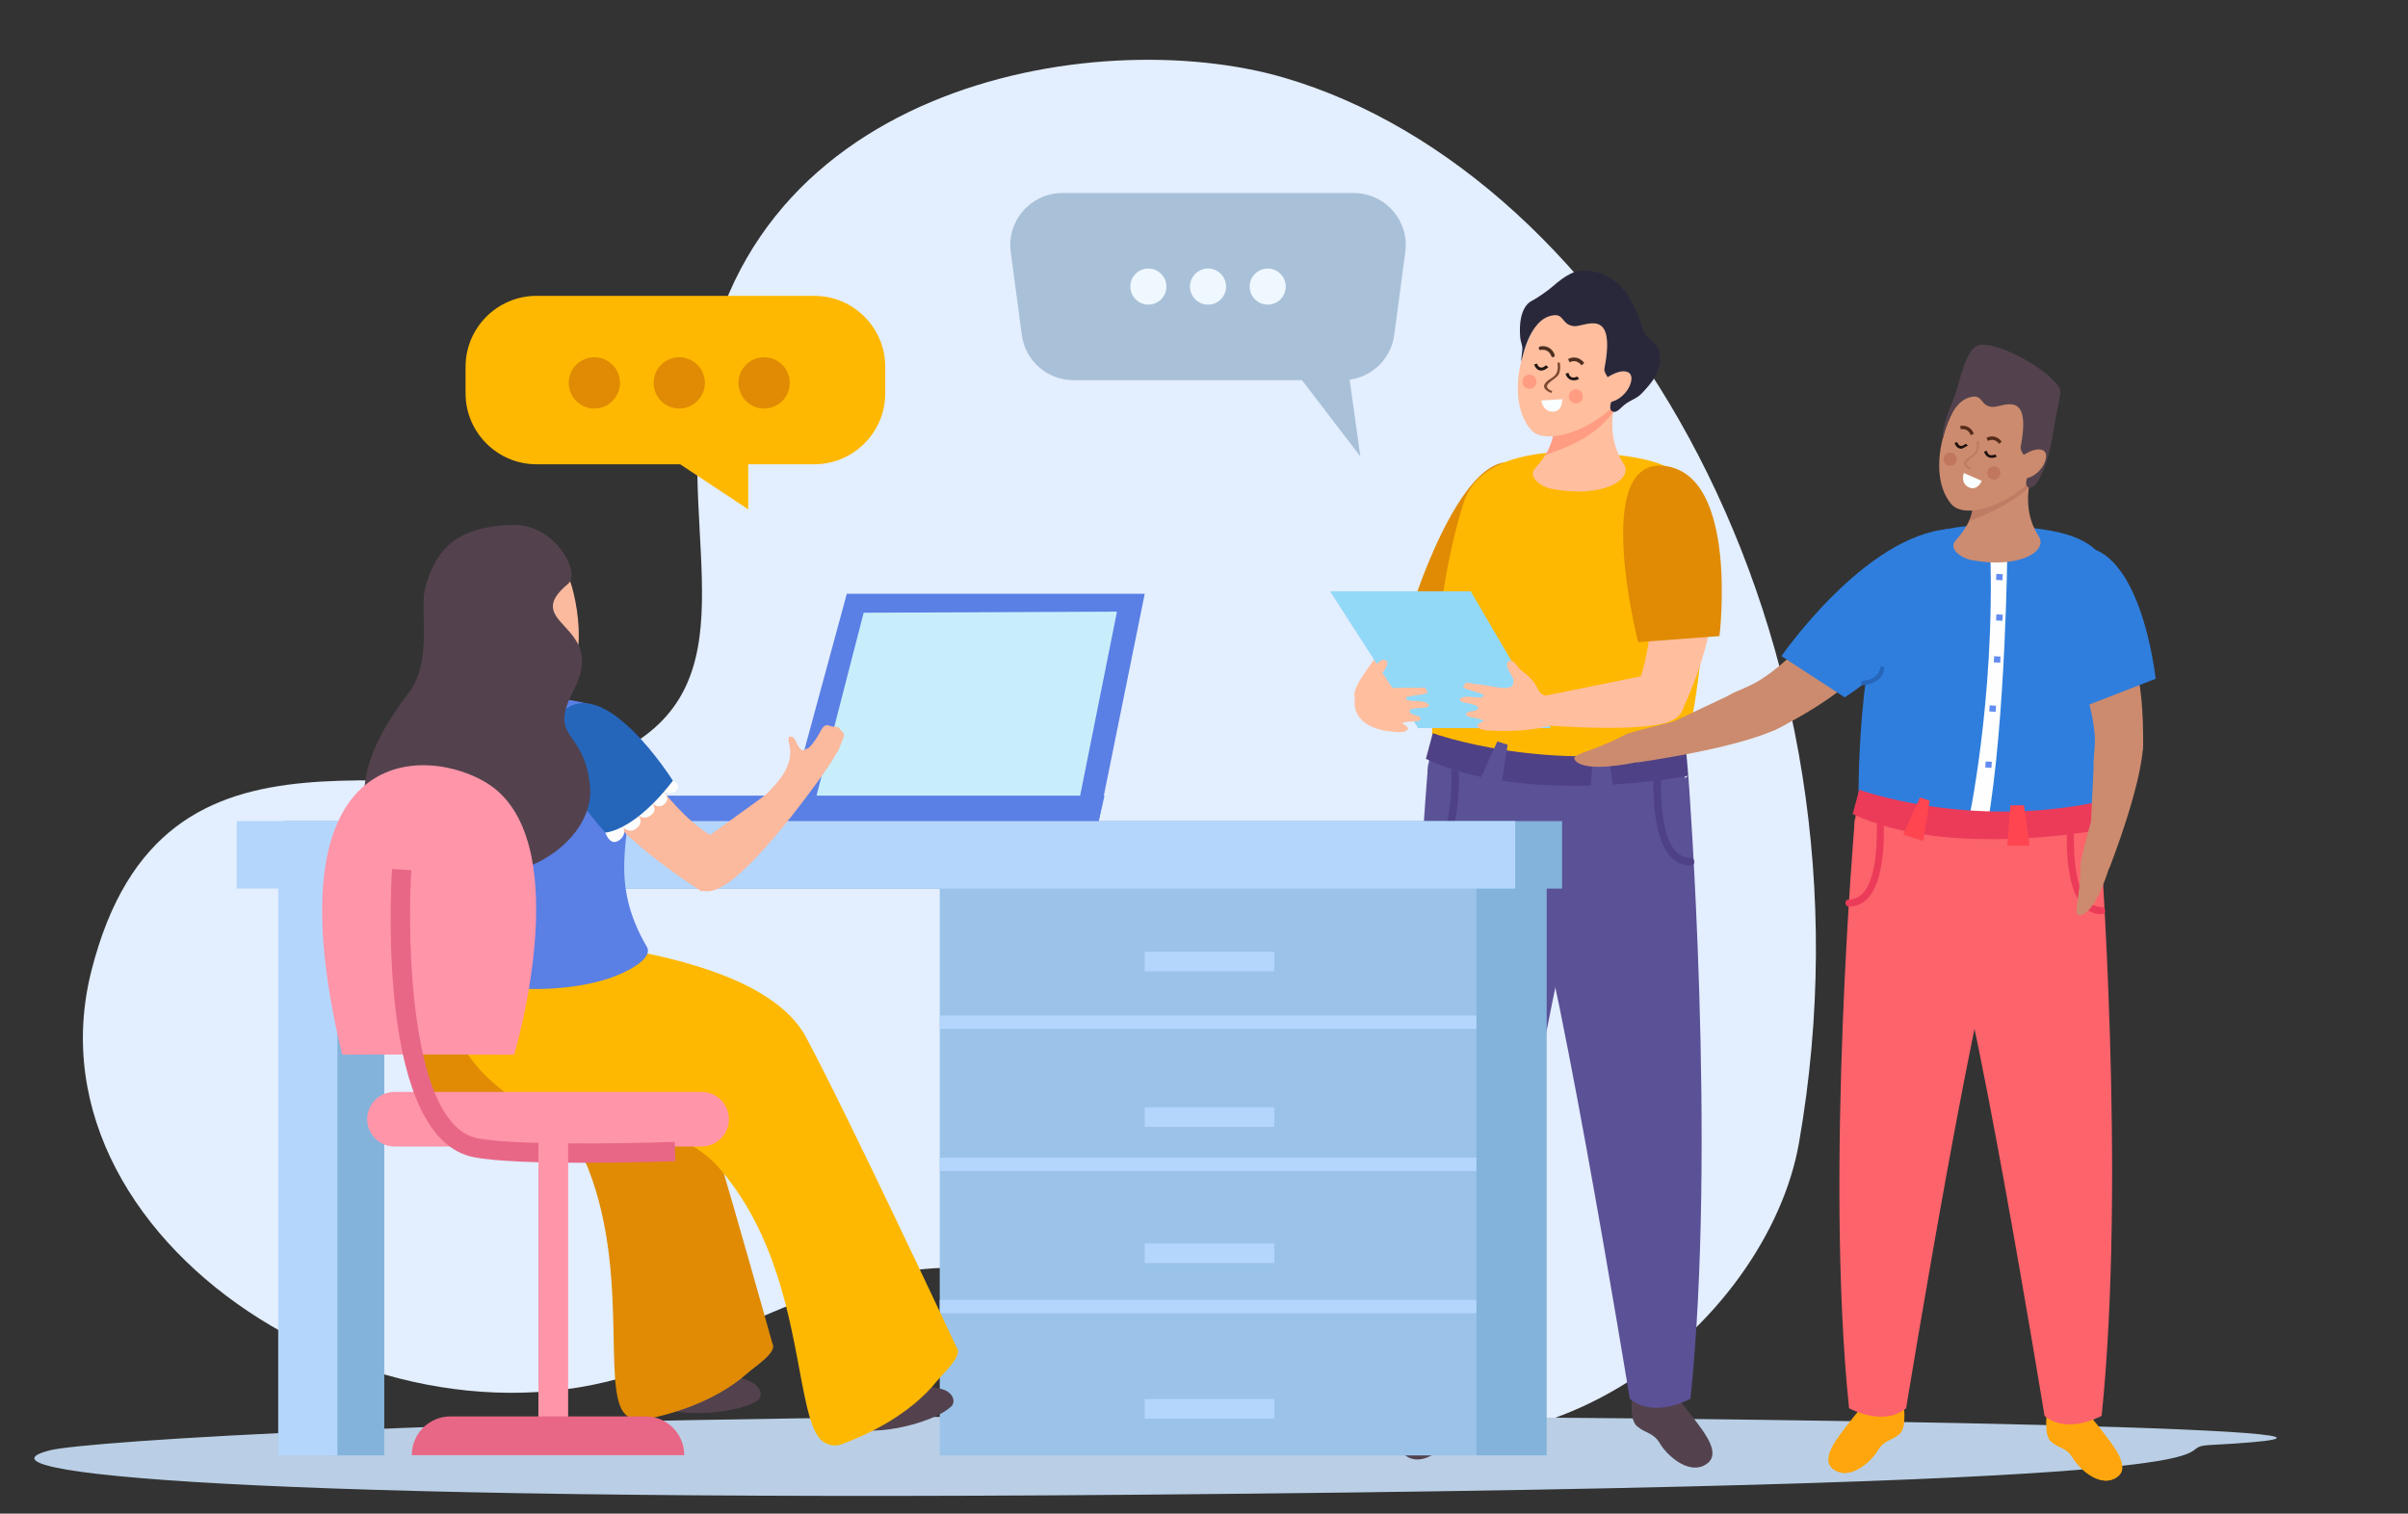 <?xml version="1.0" encoding="UTF-8"?> <svg xmlns="http://www.w3.org/2000/svg" width="412" height="259" viewBox="0 0 412 259" fill="none"><rect x="0" y="0" width="412" height="259" fill="#333333" stroke="none"/> <g clip-path="url(#clip0_273_9458)"> <path d="M117.261 231.51C166.967 206.476 175.218 216.909 216.694 238.599C261.625 262.095 302.466 226.113 307.798 195.573C323.017 108.459 276.086 29.81 219.72 13.299C187.278 3.798 124.246 14.532 119.586 71.47C117.463 97.366 128.752 120.957 100.854 130.718C71.999 140.812 27.938 117.473 15.634 166.135C3.442 214.356 70.795 254.92 117.261 231.51Z" fill="#E3EEFE"></path> <path d="M8.6 248.153C-6.693 251.959 40.741 257.052 194.354 255.769C402.799 254.021 368.703 247.757 378.034 247.266C426.223 244.747 314.973 242.302 196.47 242.302C77.975 242.302 14.657 246.652 8.6 248.153Z" fill="#BACFE5"></path> <path d="M241.529 117.79C241.529 117.79 255.758 108.995 257.877 100.558C259.993 92.117 253.672 88.864 253.672 88.864C253.672 88.864 238.865 107.399 233.496 115.127C226.705 124.908 241.529 117.79 241.529 117.79Z" fill="#FFBE9E"></path> <path d="M261.325 80.336C271.514 88.307 254.06 110.083 254.06 110.083L241.682 103.638C241.682 103.638 251.396 72.563 261.325 80.336Z" fill="#E08B03"></path> <path d="M289.269 163.71L244.259 131.955L245.145 125.452L287.941 122.203L289.269 163.71Z" fill="#5B5196"></path> <path d="M250.385 86.121C253.28 76.852 267.229 76.373 278.572 78.093C286.221 79.248 291.14 81.734 291.989 91.284C292.533 97.379 290.859 124.029 287.124 131.085C287.124 131.085 274.102 138.375 245.07 129.431C245.07 129.431 244.2 105.935 250.385 86.121Z" fill="#FEB801"></path> <path d="M288.863 132.743C288.863 132.743 261.237 138.095 243.965 129.852L245.144 125.452C245.144 125.452 264.849 132.631 288.422 127.687L288.863 132.743Z" fill="#4F4186"></path> <path d="M275.113 128.277H272.655L272.078 135.633H276.123L275.113 128.277Z" fill="#5B5196"></path> <path d="M257.965 127.427L256.184 126.871L253.141 133.617L256.794 134.763L257.965 127.427Z" fill="#5B5196"></path> <path d="M277.359 65.763C277.359 65.763 265.674 68.275 266.325 69.231C266.981 70.184 265.839 72.105 265.81 73.969C265.773 75.986 264.428 78.126 262.631 80.167C261.373 81.598 263.612 83.301 265.599 83.676C274.18 85.288 279.594 82.084 277.78 79.309C273.702 73.07 277.359 65.763 277.359 65.763Z" fill="#FFBE9E"></path> <path d="M265.81 73.969C265.838 72.105 266.981 70.184 266.325 69.231C265.673 68.275 278.278 65.57 278.278 65.57C278.278 65.57 276.365 67.524 276.039 70.464C272.539 75.202 267.545 76.666 264.383 77.899C265.187 76.79 265.793 74.699 265.81 73.969Z" fill="#FF9C81"></path> <path d="M265.601 52.296C261.004 55.768 257.082 67.767 261.894 73.483C264.537 76.625 274.149 73.289 278.659 66.456C279.245 65.57 280.684 60.485 278.28 54.943C277.204 52.432 270.38 48.684 265.601 52.296Z" fill="#FFBE9E"></path> <path d="M260.292 61.743C260.296 62.481 261.323 54.485 265.818 53.945C267.648 53.722 267.236 55.652 269.355 55.809C271.165 55.941 276.596 52.296 274.509 63.083C274.406 63.603 274.897 64.213 275.136 64.679C275.433 65.252 274.509 66.563 274.526 67.207C274.538 67.833 276.406 65.924 276.369 66.543C276.315 67.487 274.687 70.106 276.039 70.464C276.695 70.641 277.495 69.586 277.973 69.231C279.33 68.225 280.014 68.324 281.16 67.038C282.426 65.627 284.624 63.409 283.89 60.176C283.473 58.345 281.618 58.164 281.09 56.358C278.369 47.018 273.553 46.581 271.862 46.333C269.594 45.999 267.85 47.1 265.566 49.092C264.84 49.723 262.956 51.05 262.09 51.479C261.773 51.632 259.69 52.683 260.103 57.747C260.156 58.448 260.523 59.108 260.47 59.817C260.428 60.465 260.288 61.087 260.292 61.743Z" fill="#29283B"></path> <path d="M273.384 65.763C273.384 65.763 276.703 62.844 278.534 63.685C280.364 64.53 277.795 69.512 274.014 68.823C270.246 68.134 272.365 66.551 273.384 65.763Z" fill="#FFBE9E"></path> <path d="M245.563 237.795C245.563 237.795 243.835 239.815 241.807 242.545C239.774 245.279 238.252 248.124 241.097 249.435C243.938 250.738 247.389 247.534 248.507 245.633C249.624 243.733 250.89 243.943 252.424 242.677C253.983 241.399 253.154 236.735 253.154 236.735L245.563 237.795Z" fill="#53424D"></path> <path d="M271.658 148.049C267.506 153.302 253.681 237.955 253.681 237.955C249.529 241.448 243.298 237.955 243.298 237.955C238.796 194.79 244.366 130.676 244.366 130.676C244.366 130.676 275.815 153.302 271.658 148.049Z" fill="#5B5196"></path> <path d="M248.335 132.07C248.392 135.575 248.281 145.414 243.259 145.414C242.43 145.414 242.426 146.705 243.259 146.705C249.407 146.705 249.695 136.367 249.625 132.07C249.609 131.241 248.322 131.237 248.335 132.07Z" fill="#4F4186"></path> <path d="M286.971 239.184C286.971 239.184 288.694 241.205 290.727 243.939C292.755 246.668 294.277 249.518 291.436 250.825C288.595 252.128 285.14 248.924 284.026 247.023C282.909 245.122 281.643 245.332 280.105 244.066C278.547 242.784 279.38 238.124 279.38 238.124L286.971 239.184Z" fill="#53424D"></path> <path d="M260.872 149.439C265.024 154.692 278.85 239.345 278.85 239.345C283.006 242.838 289.236 239.345 289.236 239.345C293.735 196.184 288.865 132.743 288.865 132.743C288.865 132.743 256.72 154.692 260.872 149.439Z" fill="#5B5196"></path> <path d="M282.906 133.46C282.836 137.761 283.125 148.094 289.268 148.094C290.101 148.094 290.101 146.804 289.268 146.804C284.246 146.804 284.135 136.969 284.193 133.46C284.205 132.631 282.918 132.631 282.906 133.46Z" fill="#4F4186"></path> <path d="M269.88 64.444L269.752 64.493L269.319 64.6C268.742 64.65 268.482 64.266 268.346 63.776L267.859 63.945C268.16 65.034 269.183 65.355 270.177 64.852L269.88 64.444Z" fill="#201714"></path> <path d="M264.529 62.51L264.047 62.823C263.482 63.062 263.164 62.712 262.962 62.209L262.476 62.378C262.715 62.976 263.148 63.508 263.882 63.392C264.277 63.326 264.64 63.091 264.925 62.831L264.529 62.51Z" fill="#201714"></path> <path d="M263.623 59.887C264.464 59.718 265.132 60.143 265.433 60.943C265.573 61.318 266.134 61.058 265.993 60.687C265.598 59.632 264.641 59.054 263.515 59.277C263.128 59.355 263.231 59.962 263.623 59.887Z" fill="#4D2F20"></path> <path d="M268.556 61.99C269.323 61.599 270.082 61.829 270.589 62.518L271.059 62.118C270.391 61.207 269.315 60.91 268.288 61.434L268.556 61.99Z" fill="#4D2F20"></path> <path d="M266.457 62.064C266.56 62.621 266.564 63.252 266.345 63.776C266.024 64.543 265.092 64.79 264.531 65.388C263.756 66.204 264.362 66.819 265.418 67.244L265.583 66.93C263.22 65.969 266.201 65.029 266.688 64.056C266.993 63.442 267.001 62.704 266.881 62.032L266.457 62.064Z" fill="#7C4930"></path> <path d="M267.28 68.308C267.28 68.308 267.429 70.427 265.668 70.431C263.907 70.435 263.722 68.53 263.722 68.53L267.28 68.308Z" fill="#FAFFFF"></path> <path d="M270.713 68.332C270.432 68.93 269.723 69.194 269.121 68.91C268.519 68.633 268.259 67.916 268.54 67.318C268.816 66.716 269.533 66.46 270.131 66.737C270.733 67.013 270.993 67.726 270.713 68.332Z" fill="#FF9C81"></path> <path d="M261.035 64.287C261.6 63.924 262.355 64.093 262.713 64.658C263.072 65.227 262.903 65.974 262.338 66.337C261.773 66.695 261.023 66.526 260.664 65.965C260.301 65.396 260.47 64.646 261.035 64.287Z" fill="#FF9C81"></path> <path d="M251.631 101.177H227.563L242.638 124.59H265.337L251.631 101.177Z" fill="#92D9F8"></path> <path d="M287.596 121.988C287.596 121.988 295.072 107.024 292.429 98.736C289.79 90.443 282.706 91.004 282.706 91.004C282.706 91.004 284.104 111.267 279.164 119.271C274.22 127.279 287.596 121.988 287.596 121.988Z" fill="#FFBE9E"></path> <path d="M284.724 79.718C297.581 81.14 294.196 108.842 294.196 108.842L280.279 109.877C280.279 109.877 272.19 78.34 284.724 79.718Z" fill="#E08B03"></path> <path d="M284.877 123.72C278.172 125.567 259.832 123.745 259.832 123.745L262.962 119.328L285.528 114.755C285.528 114.755 291.701 121.84 284.877 123.72Z" fill="#FFBE9E"></path> <path d="M263.617 118.615C263.184 118.215 262.962 117.518 262.648 117.032C262.022 116.067 261.115 115.345 260.212 114.656C259.704 114.273 259.098 112.871 258.311 113.077C257.02 113.428 258.665 115.485 258.855 116.054C259.036 116.574 258.979 117.238 258.525 117.551L257.474 117.745C256.319 117.679 255.185 117.423 254.047 117.238C253.453 117.143 252.864 117.089 252.266 117.028C251.821 116.986 251.239 116.747 250.806 116.821L250.287 117.597L251.041 117.955C251.68 118.137 252.311 118.335 252.946 118.541L253.804 118.854C254.084 119.588 252.307 119.304 252.027 119.271C251.313 119.192 250.567 119.135 249.907 119.485L249.718 119.695L249.994 120.017C250.839 120.359 251.788 120.388 252.625 120.751L252.922 121.048C252.971 121.642 251.779 121.7 251.388 121.753L250.777 122.091L250.967 122.504L251.425 122.669C251.887 122.763 252.369 122.908 252.843 122.945L253.8 123.271L253.734 123.44L253.132 123.72L252.658 124.153L253.19 124.714C254.138 125.044 255.206 125.031 256.195 125.069C257.255 125.106 258.319 125.093 259.379 125.04C260.785 124.961 262.187 124.8 263.576 124.557C264.788 124.343 266.161 124.017 266.99 123.019L267.559 122.091C267.77 121.658 267.972 121.217 268.046 120.743C268.12 120.269 268.058 119.757 267.786 119.366L267.646 119.23L267.403 119.205C266.763 119.254 266.124 119.345 265.485 119.308C264.863 119.267 264.203 119.077 263.617 118.615Z" fill="#FFBE9E"></path> <path d="M234.865 114.224C235.422 113.914 236.221 112.611 236.972 112.933C238.201 113.461 236.279 115.267 236.007 115.799C235.76 116.289 235.723 116.957 236.123 117.333L237.137 117.671C238.291 117.77 239.446 117.679 240.6 117.658C241.202 117.646 241.796 117.679 242.394 117.7C242.843 117.72 243.45 117.568 243.87 117.704L244.274 118.549L243.474 118.792C242.819 118.883 242.163 118.99 241.507 119.102L240.613 119.287C240.233 119.98 242.027 119.951 242.312 119.959C243.029 119.98 243.775 120.03 244.377 120.471L244.538 120.702L244.217 120.982C243.33 121.201 242.39 121.097 241.507 121.333L241.174 121.588C241.042 122.17 242.213 122.396 242.588 122.5L243.144 122.924L242.901 123.312L242.427 123.403C241.949 123.436 241.454 123.51 240.98 123.477L239.99 123.662L240.027 123.84L240.584 124.207L240.992 124.697L240.386 125.176C239.401 125.37 238.345 125.205 237.359 125.097C236.304 124.986 235.071 124.59 234.152 124.062C228.886 121.048 233.875 114.776 234.865 114.224Z" fill="#FFBE9E"></path> <path d="M172.817 249.031H264.631V144.754H172.817V249.031Z" fill="#83B3DB"></path> <path d="M55.618 249.031H65.749V144.754H55.618V249.031Z" fill="#83B3DB"></path> <path d="M48.52 152.049H267.265V140.499H48.52V152.049Z" fill="#83B3DB"></path> <path d="M134.298 140.598H187.958L195.859 101.601H144.886L134.298 140.598Z" fill="#5A7FE5"></path> <path d="M165.21 134.998C165.21 134.998 170.545 137.415 173.56 134.409L173.679 131.642L165.21 134.998Z" fill="#1D1B3A"></path> <path d="M166.483 137.938C169.278 138.186 171.629 137.988 173.694 137.353L173.797 138.384H158.5C158.64 137.72 158.784 137.097 158.945 136.507C160.112 136.928 162.446 137.575 166.483 137.938Z" fill="#FBC6B4"></path> <path d="M169.631 105.799C170.946 106.046 172.158 107.028 172.497 108.533C172.088 107.053 170.913 106.059 169.631 105.799Z" fill="#1D1B3A"></path> <path d="M171.598 112.446C171.713 112.323 172.064 111.927 172.336 111.3C172.076 111.947 171.713 112.323 171.598 112.446Z" fill="#1D1B3A"></path> <path d="M139.126 138.384H184.363L191.112 104.653L147.768 104.847L139.126 138.384Z" fill="#C8EEFB"></path> <path d="M109.298 140.614L187.958 140.598L188.98 136.149H109.298V140.614Z" fill="#5A7FE5"></path> <path d="M160.786 249.031H252.595V144.754H160.786V249.031Z" fill="#9BC3EA"></path> <path d="M160.786 176.052H252.595V173.772H160.786V176.052Z" fill="#B5D6FC"></path> <path d="M160.786 200.377H252.595V198.101H160.786V200.377Z" fill="#B5D6FC"></path> <path d="M160.786 224.71H252.595V222.426H160.786V224.71Z" fill="#B5D6FC"></path> <path d="M47.6 249.031H57.731V144.754H47.6V249.031Z" fill="#B5D6FC"></path> <path d="M40.499 152.049H259.248V140.499H40.499V152.049Z" fill="#B5D6FC"></path> <path d="M195.859 166.197H218.01V162.869H195.859V166.197Z" fill="#B5D6FC"></path> <path d="M195.859 192.815H218.01V189.487H195.859V192.815Z" fill="#B5D6FC"></path> <path d="M195.859 216.109H218.01V212.781H195.859V216.109Z" fill="#B5D6FC"></path> <path d="M195.859 242.735H218.01V239.403H195.859V242.735Z" fill="#B5D6FC"></path> <path d="M110.95 231.725C110.95 231.725 110.983 238.747 111.68 239.753C113.754 242.751 125.786 242.215 129.604 239.65C130.136 239.291 130.61 238.174 129.282 236.953C127.946 235.733 121.065 234.628 121.242 231.7C121.415 228.772 110.95 231.725 110.95 231.725Z" fill="#53424D"></path> <path d="M71.065 184.13C74.999 193.231 89.896 181.029 97.182 192.955C108.468 211.437 103.062 234.644 106.324 241.098C107.033 242.495 108.525 243.238 110.022 242.953C114.088 242.194 122.132 240.112 127.917 234.945C129.2 233.799 133.075 231.374 132.156 229.881C132.156 229.881 120.149 186.918 115.444 173.17C109.272 155.133 57.525 152.795 71.065 184.13Z" fill="#E08B03"></path> <path d="M143.073 235.902C143.073 235.902 144.257 242.825 145.11 243.699C147.654 246.314 159.434 243.802 162.774 240.648C163.24 240.203 163.525 239.027 162.012 238.042C160.494 237.056 153.526 237.102 153.217 234.182C152.907 231.267 143.073 235.902 143.073 235.902Z" fill="#53424D"></path> <path d="M76.4 168.057C76.4 168.057 74.834 179.434 88.185 188.159C96.485 193.586 113.959 189.363 123.109 199.932C137.285 216.303 135.772 240.079 140.052 245.91C140.979 247.176 142.575 247.654 144.006 247.13C147.89 245.708 155.485 242.335 160.334 236.285C161.414 234.941 164.841 231.914 163.682 230.591C163.682 230.591 144.764 190.192 137.862 177.405C128.803 160.63 83.756 160.222 83.756 160.222L76.4 168.057Z" fill="#FEB801"></path> <path d="M59.102 154.577C59.102 154.577 62.797 134.487 69.518 129.543C76.239 124.598 81.422 129.031 81.422 129.031C81.422 129.031 69.188 144.379 68.508 153.377C67.827 162.37 59.102 154.577 59.102 154.577Z" fill="#FBB99D"></path> <path d="M74.384 152.635L76.524 152.338C78.862 152.016 81.257 152.053 83.492 151.2C84.544 150.804 85.533 150.194 86.251 149.328C86.675 148.82 86.993 148.243 87.281 147.649L87.805 147.155L88.25 147.587C88.395 148.136 88.102 148.693 87.991 149.249L88.069 150.519L89.137 150.824C90.188 150.771 91.203 150.445 92.188 150.103C92.988 149.818 93.85 149.336 94.32 150.326L95.05 151.134L95.305 151.612L95.264 151.868L95.26 152.437L95.309 152.816L95.033 153.204C94.683 153.418 94.328 153.629 93.949 153.802C93.512 154.008 93.103 154.284 92.65 154.457C92.275 154.602 91.895 154.664 91.516 154.812C89.863 155.476 86.09 156.309 85.941 156.338C84.659 156.577 81.299 156.816 80.099 156.729C78.895 156.643 74.384 152.635 74.384 152.635Z" fill="#FBB99D"></path> <path d="M62.084 159.121C68.566 160.68 85.941 156.338 85.941 156.338L82.461 152.478L61.263 150.717C61.263 150.717 55.602 157.554 62.084 159.121Z" fill="#FBB99D"></path> <path d="M62.703 135.307C62.703 135.307 60.534 136.957 61.936 138.078C63.334 139.196 64.377 138.095 64.377 138.095C64.377 138.095 63.676 139.835 65.552 140.429C66.863 140.845 67.374 139.485 67.374 139.485C67.374 139.485 66.541 141.027 68.356 141.856C69.576 142.416 70.257 140.854 70.257 140.854C70.257 140.854 69.205 142.515 70.817 143.212C72.425 143.909 72.681 141.629 72.681 141.629C72.681 141.629 72.256 143.798 73.757 144.284C75.258 144.771 74.982 141.699 74.982 141.699L62.703 135.307Z" fill="#FCFDFC"></path> <path d="M62.458 135.555C62.458 135.555 71.034 117.366 78.992 121.126C87.989 125.374 74.948 143.031 74.948 143.031C74.948 143.031 65.48 140.623 62.458 135.555Z" fill="#ED3748"></path> <path d="M59.573 140.317C59.573 140.317 57.515 142.095 58.979 143.13C60.447 144.161 61.42 142.994 61.42 142.994C61.42 142.994 60.826 144.775 62.727 145.253C64.067 145.591 64.496 144.202 64.496 144.202C64.496 144.202 63.754 145.789 65.617 146.511C66.867 146.994 67.456 145.389 67.456 145.389C67.456 145.389 66.508 147.113 68.157 147.711C69.807 148.305 69.922 146.02 69.922 146.02C69.922 146.02 69.633 148.21 71.159 148.602C72.685 148.993 72.223 145.946 72.223 145.946L59.573 140.317Z" fill="#FCFDFC"></path> <path d="M59.35 140.577C59.35 140.577 66.8 121.902 74.973 125.167C84.213 128.858 72.272 147.278 72.272 147.278C72.272 147.278 62.677 145.455 59.35 140.577Z" fill="#ED3748"></path> <path d="M97.24 98.645C98.815 102.175 101.487 116.487 94.069 117.122C90.903 117.395 85.167 111.696 84.198 105.993C83.782 103.643 85.81 100.104 89.645 98.22C91.377 97.366 95.451 94.538 97.24 98.645Z" fill="#FBB99D"></path> <path d="M97.111 111.366C97.111 111.366 92.967 116.525 97.317 120.599C101.667 124.669 86.213 122.999 86.213 122.999L87.64 107.943L97.111 111.366Z" fill="#FBB99D"></path> <path d="M99.528 120.17C90.988 118.318 83.047 119.782 77.386 122.211C66.797 126.755 76.981 143.699 78.078 146.429C83.777 160.651 73.613 160.919 75.39 164.119C78.585 169.863 95.672 170.609 104.95 167.145C108.574 165.789 111.642 163.661 110.698 162.057C104.001 150.68 108.067 143.233 107.58 135.629C107.082 127.835 106.57 121.695 99.528 120.17Z" fill="#5A7FE5"></path> <path d="M120.085 152.552C120.085 152.552 102.726 141.777 100.578 133.716C98.43 125.654 104.445 122.446 104.445 122.446C104.445 122.446 114.271 139.439 122.398 143.353C130.525 147.27 120.085 152.552 120.085 152.552Z" fill="#FBB99D"></path> <path d="M128.36 138.944L129.787 137.324C131.354 135.559 133.197 134.025 134.343 131.926C134.875 130.936 135.234 129.831 135.217 128.705C135.205 128.046 135.069 127.398 134.904 126.763L134.982 126.046L135.601 126.087C136.067 126.409 136.207 127.019 136.483 127.51C136.656 127.823 136.99 128.347 137.37 128.429L138.38 127.963C139.143 127.238 139.699 126.33 140.223 125.423C140.648 124.697 140.986 123.765 141.988 124.211C142.359 124.376 142.681 124.322 143.068 124.347L143.571 124.545L143.707 124.767L144.074 125.205L144.363 125.456L144.404 125.93C144.276 126.318 144.144 126.714 143.971 127.093C143.773 127.534 143.641 128.004 143.41 128.433L142.784 129.439C141.955 131.019 139.638 134.107 139.543 134.227C138.726 135.245 136.331 137.617 135.362 138.33C134.393 139.047 128.36 138.944 128.36 138.944Z" fill="#FBB99D"></path> <path d="M123.242 151.876C129.18 148.837 139.542 134.227 139.542 134.227L134.388 133.563L117.152 146.029C117.152 146.029 117.301 154.907 123.242 151.876Z" fill="#FBB99D"></path> <path d="M103.456 142.169C103.456 142.169 104.206 144.788 105.757 143.893C107.311 142.994 106.664 141.621 106.664 141.621C106.664 141.621 108.029 142.911 109.266 141.386C110.132 140.313 109.051 139.34 109.051 139.34C109.051 139.34 110.181 140.68 111.616 139.295C112.585 138.359 111.377 137.155 111.377 137.155C111.377 137.155 112.544 138.742 113.777 137.493C115.014 136.248 112.985 135.184 112.985 135.184C112.985 135.184 114.849 136.367 115.847 135.147C116.848 133.926 113.888 133.064 113.888 133.064L103.456 142.169Z" fill="#FCFDFC"></path> <path d="M103.602 142.482C103.602 142.482 89.797 127.86 96.201 121.819C103.437 114.995 115.122 133.58 115.122 133.58C115.122 133.58 109.424 141.518 103.602 142.482Z" fill="#2566BB"></path> <path d="M87.796 89.82C95.024 89.668 99.42 98.063 97.206 99.894C88.736 106.888 104.075 106.673 98.216 117.964C93.573 126.916 100.063 124.351 100.962 134.71C101.865 145.068 84.341 156.828 67.106 144.449C58.657 138.379 62.677 127.984 69.922 118.553C74.144 113.061 71.686 104.339 72.787 100.459C74.338 95.004 77.158 90.043 87.796 89.82Z" fill="#53424D"></path> <path d="M87.977 180.469C87.977 180.469 98.379 145.757 84.583 134.887C75.635 127.84 44.958 123.943 58.54 180.469C58.54 180.469 68.358 180.403 87.977 180.469Z" fill="#FF95A9"></path> <path d="M62.82 191.512C62.82 194.089 64.911 196.184 67.496 196.184H120.035C122.616 196.184 124.711 194.089 124.711 191.512C124.711 188.93 122.616 186.844 120.035 186.844H67.496C64.911 186.844 62.82 188.93 62.82 191.512Z" fill="#FF95A9"></path> <path d="M99.815 198.967C107.752 198.967 114.997 198.72 115.557 198.691L115.442 195.392C115.186 195.404 89.844 196.295 81.738 194.778C70.213 192.613 69.636 160.931 70.374 148.899L67.076 148.701C66.787 153.422 64.692 194.947 81.132 198.023C85.111 198.773 92.743 198.967 99.815 198.967Z" fill="#E86786"></path> <path d="M92.12 245.691H97.204V193.503H92.12V245.691Z" fill="#FF95A9"></path> <path d="M77.067 242.368H110.461C114.106 242.368 117.071 245.328 117.071 248.974V249.007H70.461V248.974C70.461 245.328 73.421 242.368 77.067 242.368Z" fill="#E86786"></path> <path d="M359.607 171.125L317.27 141.254L318.107 135.138L358.362 132.087L359.607 171.125Z" fill="#FC636B"></path> <path d="M303.288 125.073C303.288 125.073 319.142 117.725 322.107 109.733C325.071 101.733 318.639 98.072 318.639 98.072C318.639 98.072 307.057 114.69 297.767 118.075C288.477 121.461 303.288 125.073 303.288 125.073Z" fill="#CC8B6E"></path> <path d="M333.448 90.517C333.448 90.517 329.478 91.829 330.129 99.837C330.937 109.758 315.619 119.324 315.619 119.324L304.8 112.269C304.8 112.269 319.025 91.651 333.448 90.517Z" fill="#2F7EDD"></path> <path d="M323.035 98.142C325.756 89.424 338.877 88.975 349.548 90.587C356.743 91.68 361.373 94.014 362.173 103.003C362.68 108.735 361.105 133.802 357.592 140.437C357.592 140.437 345.342 147.295 318.033 138.883C318.033 138.883 317.217 116.78 323.035 98.142Z" fill="#2F7EDD"></path> <path d="M322.404 114.483C322.16 116.244 320.392 117.127 318.796 117.234C318.313 117.271 318.318 116.52 318.796 116.487C320.095 116.401 321.488 115.704 321.686 114.281C321.752 113.811 322.474 114.013 322.404 114.483Z" fill="#2566BB"></path> <path d="M290.353 122.512C290.353 122.512 279.178 125.139 278.222 125.642C272.091 128.862 268.561 128.974 269.509 130.124C271.258 132.252 278.968 130.635 280.123 130.417C281.541 130.145 285.075 129.11 286.266 128.561C287.458 128.013 290.353 122.512 290.353 122.512Z" fill="#CC8B6E"></path> <path d="M305.737 123.803C299.766 127.782 280.11 130.466 280.11 130.466L282.019 125.506L302.958 115.626C302.958 115.626 311.695 119.815 305.737 123.803Z" fill="#CC8B6E"></path> <path d="M343.448 94.014C343.448 94.014 343.201 123.085 340.043 141.179L336.637 141.39C336.637 141.39 341.395 119.852 340.513 94.014H343.448Z" fill="#FDFEFD"></path> <path d="M359.23 141.996C359.23 141.996 333.245 147.031 316.995 139.278L318.108 135.138C318.108 135.138 336.643 141.893 358.818 137.241L359.23 141.996Z" fill="#EC3B59"></path> <path d="M346.294 137.794H343.981L343.44 144.713H347.246L346.294 137.794Z" fill="#FF4650"></path> <path d="M330.162 136.994L328.488 136.47L325.622 142.816L329.061 143.897L330.162 136.994Z" fill="#FF4650"></path> <path d="M342.604 99.292L342.666 98.253L341.577 98.191L341.52 99.234L342.604 99.292Z" fill="#618BF0"></path> <path d="M342.604 106.224L342.666 105.181L341.577 105.127L341.52 106.17L342.604 106.224Z" fill="#618BF0"></path> <path d="M342.281 112.351L341.193 112.294L341.131 113.333L342.219 113.395L342.281 112.351Z" fill="#618BF0"></path> <path d="M340.422 120.698L340.36 121.741L341.449 121.798L341.511 120.759L340.422 120.698Z" fill="#618BF0"></path> <path d="M339.745 130.293L339.684 131.332L340.727 131.394L340.785 130.351L339.745 130.293Z" fill="#618BF0"></path> <path d="M348.405 78.996C348.405 78.996 337.416 81.355 338.031 82.254C338.641 83.152 337.573 84.959 337.544 86.711C337.507 88.612 336.245 90.624 334.555 92.542C333.371 93.886 335.474 95.49 337.346 95.845C345.416 97.362 350.508 94.344 348.801 91.734C344.97 85.866 348.405 78.996 348.405 78.996Z" fill="#CC8C71"></path> <path d="M337.542 86.711C337.571 84.959 338.639 83.153 338.029 82.254C337.414 81.355 349.273 78.81 349.273 78.81C349.273 78.81 347.475 80.654 347.166 83.416C343.674 86.468 339.86 88.035 336.887 89.194C337.254 88.427 337.526 87.4 337.542 86.711Z" fill="#BF7C64"></path> <path d="M337.346 66.324C333.021 69.59 329.334 80.88 333.858 86.253C336.344 89.206 345.387 86.072 349.629 79.647C350.182 78.81 351.53 74.031 349.275 68.815C348.26 66.456 341.84 62.926 337.346 66.324Z" fill="#CC8B6E"></path> <path d="M332.351 75.215C332.359 75.907 333.324 68.386 337.55 67.875C339.27 67.668 338.882 69.479 340.878 69.627C342.581 69.755 347.689 66.324 345.723 76.472C345.628 76.963 346.09 77.536 346.316 77.978C346.593 78.513 345.727 79.746 345.739 80.357C345.752 80.938 347.508 79.144 347.475 79.726C347.421 80.612 345.892 83.082 347.166 83.416C348.683 83.82 350.605 78.773 351.268 74.048C351.442 72.84 352.46 68.11 352.534 67.091C352.695 64.922 343.76 58.964 339.076 58.972C336.313 58.972 335.348 65.458 334.425 67.817C333.514 70.126 332.33 72.563 332.351 75.215Z" fill="#53424D"></path> <path d="M344.669 78.996C344.669 78.996 347.791 76.246 349.514 77.037C351.238 77.829 348.817 82.522 345.263 81.87C341.717 81.227 343.709 79.734 344.669 78.996Z" fill="#CC8B6E"></path> <path d="M318.494 240.813C318.494 240.813 316.874 242.71 314.96 245.279C313.051 247.848 311.621 250.528 314.297 251.757C316.969 252.986 320.214 249.972 321.265 248.182C322.316 246.396 323.508 246.59 324.951 245.403C326.415 244.199 325.636 239.811 325.636 239.811L318.494 240.813Z" fill="#FFA60E"></path> <path d="M325.369 244.001C323.831 245.267 322.565 245.056 321.448 246.957C320.33 248.858 316.875 252.066 314.03 250.759C313.469 250.504 313.082 250.178 312.83 249.815C312.859 250.615 313.28 251.291 314.298 251.757C316.97 252.986 320.215 249.972 321.266 248.182C322.318 246.396 323.509 246.59 324.953 245.403C325.423 245.015 325.662 244.298 325.769 243.502L325.369 244.001Z" fill="#FFA60E"></path> <path d="M343.045 156.391C339.14 161.335 326.135 240.961 326.135 240.961C322.226 244.248 316.367 240.961 316.367 240.961C312.133 200.357 317.373 140.054 317.373 140.054C317.373 140.054 346.954 161.335 343.045 156.391Z" fill="#FC636B"></path> <path d="M321.109 141.361C321.162 144.664 321.059 153.917 316.334 153.917C315.555 153.917 315.551 155.129 316.334 155.129C322.115 155.129 322.387 145.406 322.317 141.361C322.309 140.581 321.096 140.577 321.109 141.361Z" fill="#EC3B59"></path> <path d="M357.448 242.116C357.448 242.116 359.073 244.017 360.982 246.586C362.891 249.155 364.322 251.84 361.65 253.068C358.978 254.293 355.729 251.279 354.678 249.489C353.63 247.704 352.439 247.901 350.991 246.71C349.528 245.506 350.307 241.118 350.307 241.118L357.448 242.116Z" fill="#FFA60E"></path> <path d="M350.58 245.308C352.118 246.57 353.384 246.368 354.501 248.268C355.619 250.165 359.074 253.378 361.915 252.066C362.48 251.811 362.867 251.489 363.119 251.118C363.09 251.918 362.669 252.598 361.651 253.068C358.979 254.293 355.73 251.279 354.678 249.489C353.631 247.704 352.44 247.901 350.992 246.71C350.522 246.322 350.283 245.605 350.176 244.813L350.58 245.308Z" fill="#FFA60E"></path> <path d="M332.898 157.703C336.807 162.643 349.812 242.269 349.812 242.269C353.716 245.551 359.58 242.269 359.58 242.269C363.81 201.668 359.229 141.996 359.229 141.996C359.229 141.996 328.993 162.643 332.898 157.703Z" fill="#FC636B"></path> <path d="M353.624 142.668C353.558 146.713 353.826 156.436 359.607 156.432C360.387 156.432 360.391 155.22 359.607 155.22C354.882 155.224 354.783 145.975 354.832 142.668C354.849 141.889 353.637 141.889 353.624 142.668Z" fill="#EC3B59"></path> <path d="M341.373 77.755L341.249 77.804L340.845 77.899C340.3 77.948 340.053 77.585 339.925 77.128L339.472 77.284C339.752 78.307 340.713 78.612 341.649 78.138L341.373 77.755Z" fill="#1E100C"></path> <path d="M336.338 75.932L335.885 76.229C335.349 76.456 335.052 76.126 334.862 75.652L334.404 75.808C334.631 76.369 335.035 76.872 335.728 76.761L336.709 76.237L336.338 75.932Z" fill="#1E100C"></path> <path d="M335.483 73.466C336.274 73.309 336.905 73.705 337.186 74.46L337.713 74.221C337.342 73.227 336.443 72.679 335.384 72.893L335.483 73.466Z" fill="#552B19"></path> <path d="M340.124 75.441C340.846 75.078 341.559 75.293 342.033 75.94L342.479 75.565C341.852 74.711 340.838 74.427 339.877 74.918L340.124 75.441Z" fill="#552B19"></path> <path d="M338.149 75.516C338.248 76.039 338.257 76.633 338.046 77.128C337.745 77.845 336.867 78.081 336.339 78.641C335.614 79.408 336.183 79.986 337.176 80.39L337.329 80.089C335.111 79.186 337.91 78.303 338.368 77.383C338.652 76.81 338.665 76.109 338.549 75.487L338.149 75.516Z" fill="#BF7C64"></path> <path d="M339.078 82.287C339.078 82.287 338.291 84.126 336.819 83.367C335.347 82.612 336.011 80.938 336.011 80.938L339.078 82.287Z" fill="#FAFFFF"></path> <path d="M342.159 81.408C341.895 81.973 341.223 82.216 340.658 81.953C340.093 81.693 339.846 81.021 340.11 80.456C340.374 79.891 341.046 79.647 341.611 79.907C342.175 80.171 342.419 80.843 342.159 81.408Z" fill="#C1775D"></path> <path d="M333.055 77.606C333.587 77.268 334.292 77.425 334.63 77.957C334.968 78.489 334.812 79.198 334.28 79.536C333.748 79.874 333.043 79.718 332.705 79.181C332.367 78.65 332.523 77.945 333.055 77.606Z" fill="#C1775D"></path> <path d="M366.617 128.326C366.617 128.326 367.503 112.611 362.135 106.434C356.766 100.257 350.854 103.383 350.854 103.383C350.854 103.383 359.611 120.363 358.325 129.118C357.034 137.872 366.617 128.326 366.617 128.326Z" fill="#CC8B6E"></path> <path d="M354.272 93.676C366.225 91.42 368.823 116.149 368.823 116.149L356.589 120.904C356.589 120.904 342.611 95.874 354.272 93.676Z" fill="#2F7EDD"></path> <path d="M358.751 136.953C358.751 136.953 355.993 146.779 355.989 147.756C355.968 154.016 354.492 156.766 355.878 156.606C358.426 156.313 360.492 149.633 360.821 148.639C361.225 147.422 361.922 144.218 361.997 143.039C362.067 141.86 358.751 136.953 358.751 136.953Z" fill="#CC8B6E"></path> <path d="M366.64 125.831C367.321 132.334 360.855 148.672 360.855 148.672L357.553 144.792L358.575 123.951C358.575 123.951 365.952 119.324 366.64 125.831Z" fill="#CC8B6E"></path> <path d="M221.986 64.036L232.752 78.105L230.468 61.751L221.986 64.036Z" fill="#A9C1D8"></path> <path d="M183.653 65.05H229.727C234.188 65.05 237.961 61.743 238.551 57.322L240.447 43.108C241.156 37.773 237.008 33.03 231.623 33.03H181.761C176.375 33.03 172.223 37.773 172.933 43.108L174.829 57.322C175.419 61.743 179.192 65.05 183.653 65.05Z" fill="#A9C1D8"></path> <path d="M213.816 49.038C213.816 50.741 215.198 52.123 216.901 52.123C218.604 52.123 219.985 50.741 219.985 49.038C219.985 47.335 218.604 45.954 216.901 45.954C215.198 45.954 213.816 47.335 213.816 49.038Z" fill="#F0F8FF"></path> <path d="M203.606 49.038C203.606 50.741 204.988 52.123 206.691 52.123C208.394 52.123 209.775 50.741 209.775 49.038C209.775 47.335 208.394 45.954 206.691 45.954C204.988 45.954 203.606 47.335 203.606 49.038Z" fill="#F0F8FF"></path> <path d="M193.398 49.038C193.398 50.741 194.78 52.123 196.483 52.123C198.186 52.123 199.567 50.741 199.567 49.038C199.567 47.335 198.186 45.954 196.483 45.954C194.78 45.954 193.398 47.335 193.398 49.038Z" fill="#F0F8FF"></path> <path d="M91.779 79.441H139.341C146.008 79.441 151.463 73.986 151.463 67.318V62.749C151.463 56.081 146.008 50.626 139.341 50.626H91.779C85.111 50.626 79.656 56.081 79.656 62.749V67.318C79.656 73.986 85.111 79.441 91.779 79.441Z" fill="#FEB801"></path> <path d="M128.019 78.076V87.152L114.297 78.076H128.019Z" fill="#FEB801"></path> <path d="M126.352 65.516C126.352 67.941 128.314 69.907 130.739 69.907C133.159 69.907 135.126 67.941 135.126 65.516C135.126 63.095 133.159 61.133 130.739 61.133C128.314 61.133 126.352 63.095 126.352 65.516Z" fill="#E08B03"></path> <path d="M111.831 65.516C111.831 67.941 113.794 69.907 116.218 69.907C118.639 69.907 120.605 67.941 120.605 65.516C120.605 63.095 118.639 61.133 116.218 61.133C113.794 61.133 111.831 63.095 111.831 65.516Z" fill="#E08B03"></path> <path d="M97.306 65.516C97.306 67.941 99.272 69.907 101.693 69.907C104.117 69.907 106.08 67.941 106.08 65.516C106.08 63.095 104.117 61.133 101.693 61.133C99.272 61.133 97.306 63.095 97.306 65.516Z" fill="#E08B03"></path> </g> <defs> <clipPath id="clip0_273_9458"> <rect width="411.562" height="259" fill="white"></rect> </clipPath> </defs> </svg> 